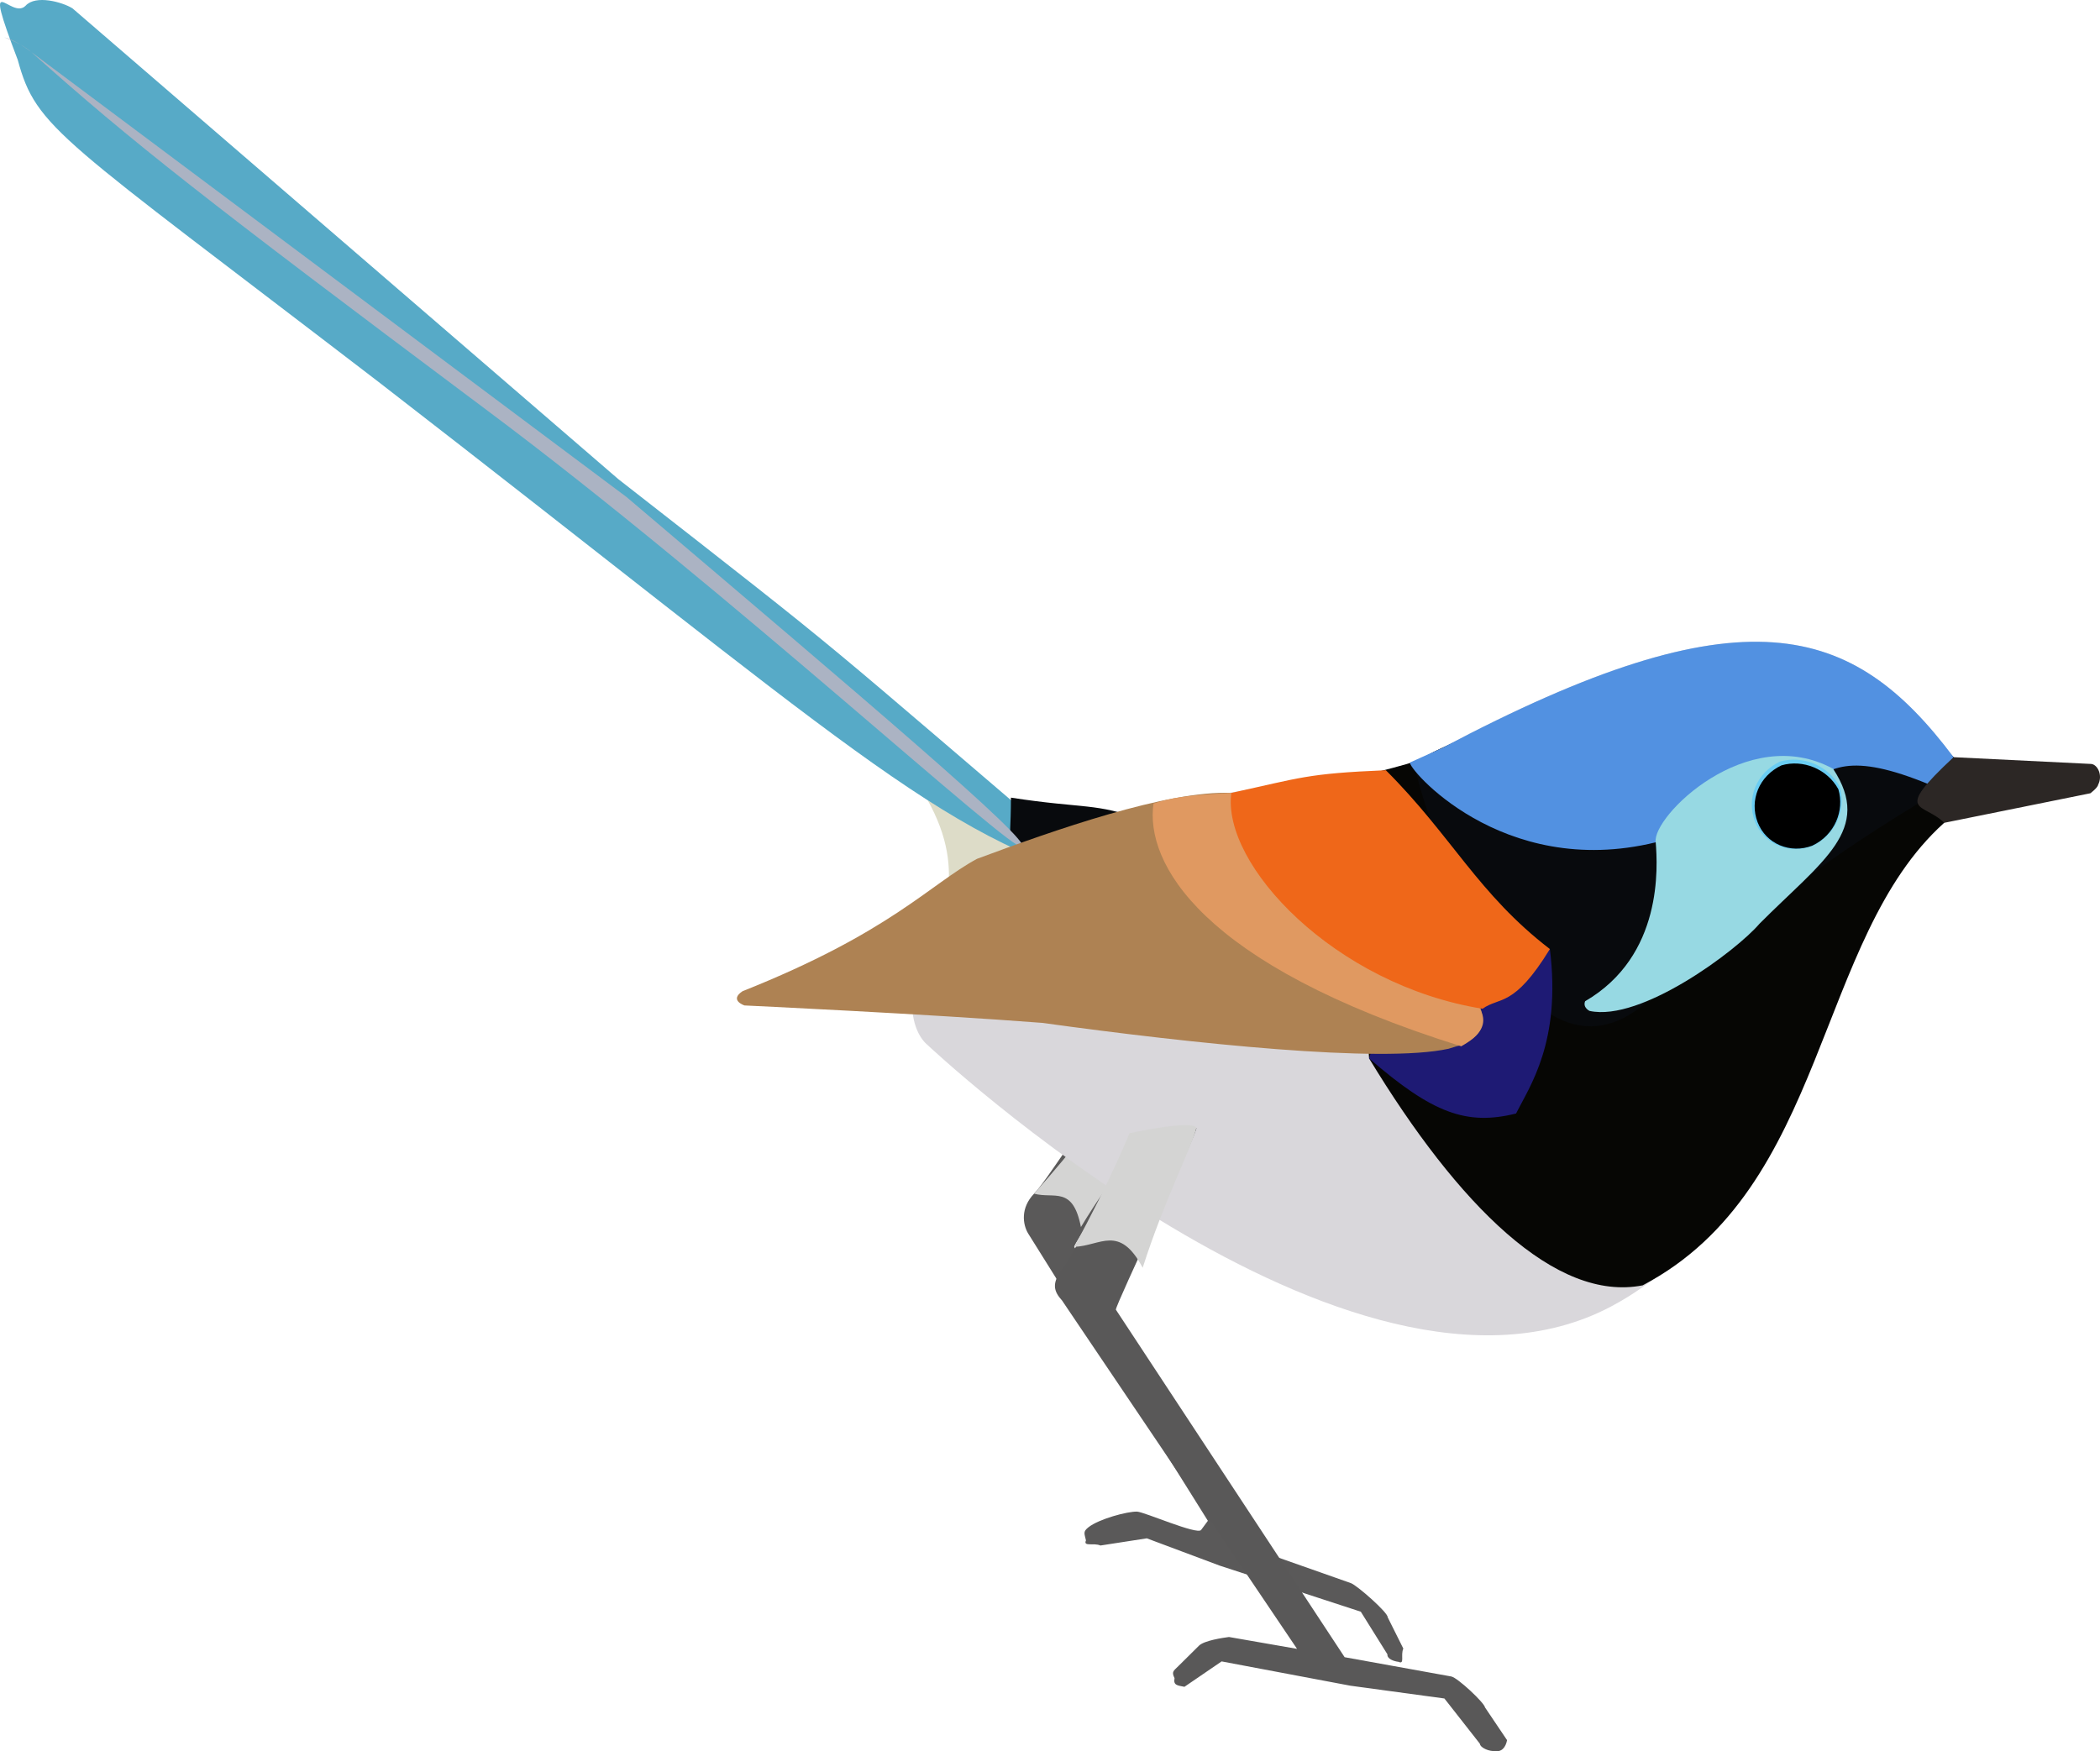 <?xml version="1.0" encoding="UTF-8" standalone="no"?>
<!-- Generator: Adobe Illustrator 24.3.0, SVG Export Plug-In . SVG Version: 6.00 Build 0)  -->

<svg
   version="1.1"
   id="Layer_1"
   x="0px"
   y="0px"
   width="98.293"
   height="81.985"
   viewBox="0 0 98.293 81.985"
   xml:space="preserve"
   sodipodi:docname="pbfw-m.svg"
   inkscape:version="1.1.1 (3bf5ae0d25, 2021-09-20)"
   inkscape:export-filename="C:\Users\ianho\OneDrive - Monash University\Resources\Images\stock-images\spfw.png"
   inkscape:export-xdpi="546.91138"
   inkscape:export-ydpi="546.91138"
   xmlns:inkscape="http://www.inkscape.org/namespaces/inkscape"
   xmlns:sodipodi="http://sodipodi.sourceforge.net/DTD/sodipodi-0.dtd"
   xmlns:xlink="http://www.w3.org/1999/xlink"
   xmlns="http://www.w3.org/2000/svg"
   xmlns:svg="http://www.w3.org/2000/svg"><defs
   id="defs44">
	
	
	
	
	
	
	
	
	
</defs><sodipodi:namedview
   id="namedview42"
   pagecolor="#505050"
   bordercolor="#eeeeee"
   borderopacity="1"
   inkscape:pageshadow="0"
   inkscape:pageopacity="0"
   inkscape:pagecheckerboard="0"
   showgrid="false"
   inkscape:zoom="8"
   inkscape:cx="33.5625"
   inkscape:cy="35.6875"
   inkscape:window-width="1920"
   inkscape:window-height="1009"
   inkscape:window-x="-8"
   inkscape:window-y="-8"
   inkscape:window-maximized="1"
   inkscape:current-layer="layer1"
   fit-margin-top="0"
   fit-margin-left="0"
   fit-margin-right="0"
   fit-margin-bottom="0" />
<style
   type="text/css"
   id="style2">
	.st0{fill:#EEEAE7;}
	.st1{fill:#997C4C;}
	.st2{fill:#404041;}
	.st3{fill:#6C6B6B;}
	.st4{fill:#979594;}
	.st5{clip-path:url(#SVGID_2_);}
	.st6{fill:#231F20;}
</style>




<g
   inkscape:groupmode="layer"
   id="layer1"
   inkscape:label="SVG"
   style="display:inline;opacity:1"
   transform="translate(-1.294,3.772)"><g
     id="g32"
     transform="matrix(10.647,6.887,-6.887,10.647,92.287,-1027.178)"
     style="opacity:1">
		<g
   id="g30">
			<defs
   id="defs21">
				<path
   id="SVGID_1_"
   d="m 73,55.4 c 0,-0.1 0,-0.2 0,-0.2 1.1,-4.6 1.9,-9.5 6.2,-12.5 5,-3.5 6.2,-10.4 2.7,-15.4 C 78.5,22.4 71.8,21.1 67,24.4 v 0 l -24.4,17 -10.2,7.2 -19.3,13.6 c 0,0 30.8,21.1 49.4,7.9 5.2,-3.4 8.9,-8.7 10.5,-14.7 z" />
			</defs>
			<clipPath
   id="SVGID_2_">
				<use
   xlink:href="#SVGID_1_"
   style="overflow:visible"
   id="use23"
   x="0"
   y="0"
   width="100%"
   height="100%" />
			</clipPath>
			<g
   class="st5"
   clip-path="url(#SVGID_2_)"
   id="g28">
				
			</g>
		</g>
	</g><path
     class="st0"
     d="m 50.162,37.279 c -0.868,2.168 -2.779,2.676 -5.035,4.485 -0.08,-2.498 1.625,-4.468 -0.451,-8.145 1.031,-0.699 4.346,2.069 5.486,3.66 z"
     id="path4-1-9-1-3"
     sodipodi:nodetypes="cccc"
     style="display:inline;fill:#dddcc8;fill-opacity:1;stroke-width:1.516" /><path
     class="st4"
     d="M 18.982,14.085 C 4.023,2.607 3.006,2.269 2.125,-0.968 c -1.734,-4.553 -0.324,-1.825 0.367,-2.536 0.471,-0.522 1.72,-0.171 2.194,0.122 L 30.232,18.657 c 11.577,9.041 8.479,6.594 22.852,18.849 C 45.346,35.47 40.724,30.907 18.982,14.085 Z"
     id="path14"
     style="fill:#57aac7;fill-opacity:1;stroke-width:0.926"
     sodipodi:nodetypes="ccccccc" /><path
     class="st3"
     d="m 49.694,52.112 c 0.67,-0.702 2.139,-3.197 2.301,-2.941 l 1.454,2.295 c 0.095,0.118 -1.854,2.923 -1.876,3.136 l 8.77,14.27 4.181,1.473 c 0.286,0.101 1.744,1.384 1.722,1.597 l 0.732,1.467 c -0.14,0.309 0.081,0.761 -0.227,0.62 -0.213,-0.022 -0.539,-0.137 -0.517,-0.35 l -1.246,-1.996 -6.609,-2.159 -3.407,-1.276 -2.171,0.336 c -0.309,-0.14 -0.818,0.07 -0.677,-0.239 -0.073,-0.331 -0.149,-0.406 0.117,-0.616 0.493,-0.389 1.827,-0.746 2.272,-0.732 0.339,0.011 2.82,1.103 3,0.859 L 57.83,67.427 49.412,53.966 c -0.245,-0.414 -0.362,-1.184 0.282,-1.853 z"
     id="path18892-0"
     sodipodi:nodetypes="cscccscccccccccssscccc"
     style="display:inline;fill:#5a5959;fill-opacity:1;stroke-width:1.516" /><path
     class="st2"
     d="m 49.694,52.112 c 1.97,-2.2 3.078,-3.778 3.078,-3.778 0,0 2.354,0.161 2.399,0.531 -0.363,0.709 -1.847,2.431 -3.283,4.809 -0.381,-1.952 -1.257,-1.306 -2.195,-1.562 z"
     id="path12-8-3-7"
     sodipodi:nodetypes="ccccc"
     style="display:inline;fill:#d4d4d3;fill-opacity:1;stroke-width:0.932" /><path
     class="st0"
     d="M 76.678,57.407 C 64.5,63.811 44.677,45.122 44.677,45.122 c 0,0 -2.626,-2.002 2.345,-8.687 4.395,-1.613 11.133,-3.282 18.606,-4.059 3.845,-0.4 1.547,-0.542 3.163,-1.128 14.111,-7.471 19.223,-5.863 23.941,0.429 3.619,2.56 1.488,-0.197 -0.44,3.073 -6.044,5.427 -6.96,18.106 -15.615,22.657 z"
     id="path4"
     sodipodi:nodetypes="sccscccs"
     style="fill:#d9d7db;fill-opacity:1;stroke-width:1.516" /><path
     class="st0"
     d="m 78.184,56.403 c -4.068,0.804 -8.631,-3.734 -12.809,-10.625 -0.21,-4.28 -1.191,-6.102 0.183,-13.359 2.978,-0.762 1.94,-0.584 3.234,-1.172 14.143,-6.69 18.598,-5.207 23.941,0.429 3.619,2.56 1.488,-0.197 -0.44,3.073 -6.044,5.427 -5.454,17.102 -14.109,21.653 z"
     id="path4-1"
     sodipodi:nodetypes="ccccccc"
     style="display:inline;opacity:1;fill:#060604;fill-opacity:1;stroke-width:1.516" /><path
     class="st0"
     d="M 78.725,42.81 C 72.178,49.288 67.336,32.211 67.527,32.033 c 0,0 -0.03,-0.198 1.264,-0.785 14.393,-6.877 18.754,-4.988 23.941,0.429 -0.787,1.497 -0.615,1.039 -1.731,2.214 -5.465,3.341 -5.863,4.136 -12.278,8.919 z"
     id="path4-1-9"
     sodipodi:nodetypes="cccccc"
     style="display:inline;fill:#080a0d;fill-opacity:1;stroke-width:1.516" /><path
     class="st0"
     d="m 49.451,36.54 c -1.143,-2.036 -0.846,-0.077 -0.839,-2.969 3.424,0.529 4.004,0.231 6.16,1.054 -2.979,1.572 -3.366,2.025 -5.321,1.914 z"
     id="path4-1-9-1"
     sodipodi:nodetypes="cccc"
     style="display:inline;fill:#080a0d;fill-opacity:1;stroke-width:1.516" /><path
     class="st0"
     d="m 65.375,45.778 c 0.609,-2.15 2.067,-2.71 2.067,-2.71 2.482,-1.451 5.101,-1.82 6.396,-2.408 0.54,4.353 -0.95,6.432 -1.584,7.7 -2.306,0.569 -3.892,0.007 -6.879,-2.582 z"
     id="path4-1-2"
     sodipodi:nodetypes="ccccc"
     style="display:inline;fill:#1e1a74;fill-opacity:1;stroke-width:1.516" /><path
     class="st0"
     d="m 78.791,35.663 c -7.242,1.767 -11.687,-3.563 -11.496,-3.74 0,0 0.202,-0.087 1.496,-0.675 14.111,-7.471 19.223,-5.863 23.941,0.429 -0.381,2.028 -0.091,1.768 -1.113,1.288 -7.511,-3.108 -4.059,2.897 -12.83,2.699 z"
     id="path4-1-9-5"
     sodipodi:nodetypes="cccccc"
     style="display:inline;opacity:1;fill:#5291e1;fill-opacity:1;stroke-width:1.516" /><path
     class="st4"
     d="M 24.076,15.427 C 10.823,5.511 7.487,2.891 2.764,-1.332 c -0.581,-0.513 -1.573,-0.772 -1.183,-0.665 0.257,0.06 0.728,0.319 1.183,0.665 L 30.626,19.502 C 41.596,28.819 49.588,35.582 49.152,35.888 48.716,36.195 35.356,23.845 24.076,15.427 Z"
     id="path14-5"
     style="fill:#abb3c3;fill-opacity:1;stroke-width:0.369"
     sodipodi:nodetypes="cccccsc" /><path
     class="st3"
     d="m 69.087,45.329 c -3.145,0.686 -11.927,-0.235 -19.011,-1.213 -5.38,-0.418 -13.935,-0.816 -13.935,-0.816 0,0 -0.735,-0.242 -0.09,-0.668 6.911,-2.747 8.765,-5.001 10.972,-6.196 3.585,-1.334 8.924,-3.215 11.906,-3.087 4.637,0.713 8.488,3.544 9.653,5.399 0.912,3.365 3.299,5.234 1.366,6.282 -0.79,0.428 0.435,-0.12 -0.86,0.3 z"
     id="path34"
     style="fill:#ae8253;fill-opacity:1;stroke-width:0.847"
     sodipodi:nodetypes="cccccccsc" /><path
     class="st3"
     d="M 69.688,45.212 C 57.433,41.381 54.889,36.599 55.285,33.847 c 0.844,-0.262 1.353,-0.372 3.644,-0.499 4.637,0.713 6.403,3.216 7.567,5.07 0.912,3.365 6.488,4.96 3.193,6.793 z"
     id="path34-4"
     style="display:inline;fill:#e09961;fill-opacity:1;stroke-width:0.847"
     sodipodi:nodetypes="ccccc" /><path
     class="st3"
     d="M 70.686,43.455 C 63.763,42.343 58.467,36.706 58.929,33.348 c 3.257,-0.706 3.496,-0.904 7.231,-1.061 3.092,3.088 4.312,5.785 7.678,8.373 -1.694,2.767 -2.347,2.217 -3.152,2.795 z"
     id="path34-4-3"
     style="display:inline;fill:#ef6719;fill-opacity:1;stroke-width:0.847"
     sodipodi:nodetypes="ccccc" /><path
     class="st2"
     d="m 92.733,31.677 6.453,0.317 c 0.3,0.044 0.533,0.538 0.317,0.966 -0.022,0.15 -0.366,0.406 -0.366,0.406 l -6.844,1.384 c -0.971,-0.98 -2.448,-0.377 0.44,-3.073 z"
     id="path12"
     sodipodi:nodetypes="cccccc"
     style="fill:#2c2725;fill-opacity:1;stroke-width:1.516" /><path
     class="st3"
     d="m 51.129,55.489 c 0.395,-0.472 3.28,-6.275 3.582,-6.294 l 2.581,-0.162 c 0.12,0.093 -3.795,8.297 -3.768,8.51 l 10.707,16.27 4.99,0.902 c 0.298,0.054 1.554,1.236 1.581,1.449 l 1.032,1.533 c -0.065,0.333 -0.251,0.572 -0.583,0.507 -0.213,0.027 -0.665,-0.131 -0.692,-0.343 l -1.658,-2.115 -4.402,-0.599 -6.026,-1.137 -1.74,1.189 c -0.333,-0.065 -0.529,-0.071 -0.463,-0.403 -0.147,-0.305 -0.06,-0.331 0.181,-0.569 l 0.963,-0.954 c 0.241,-0.239 1.103,-0.367 1.404,-0.406 l 3.185,0.555 -10.998,-16.308 c -0.386,-0.429 -0.546,-0.821 0.126,-1.623 z"
     id="path18892"
     sodipodi:nodetypes="cscccscccccccccssscccc"
     style="fill:#595858;fill-opacity:1;stroke-width:1.516" /><path
     class="st0"
     d="m 87.098,32.225 c 1.872,2.855 -0.5,4.288 -3.451,7.251 -1.06,1.247 -5.54,4.604 -7.952,4.08 0,0 -0.327,-0.155 -0.208,-0.453 3.657,-2.127 3.392,-6.313 3.305,-7.441 -0.197,-1.183 4.283,-5.646 8.307,-3.438 z"
     id="path39"
     style="fill:#97d9e3;fill-opacity:1;stroke-width:1.516"
     sodipodi:nodetypes="cccccc" /><path
     class="st6"
     d="m 86.128,35.833 c -1.077,0.414 -2.279,-0.075 -2.693,-1.152 v 0 c -0.414,-1.077 0.075,-2.279 1.175,-2.797 1.054,-0.31 2.256,0.179 2.797,1.175 0.31,1.054 -0.179,2.256 -1.279,2.774 z"
     id="path36-2"
     style="display:inline;fill:#6acdf3;fill-opacity:1;stroke-width:1.067" /><path
     class="st6"
     d="m 86.124,35.818 c -1.025,0.394 -2.169,-0.071 -2.563,-1.096 v 0 c -0.394,-1.025 0.071,-2.169 1.118,-2.662 1.003,-0.295 2.146,0.17 2.662,1.118 0.295,1.003 -0.17,2.146 -1.217,2.639 z"
     id="path36"
     style="fill:#000000;fill-opacity:1;stroke-width:1.015" /><path
     class="st2"
     d="m 51.572,54.602 c 1.727,-3.161 2.59,-5.32 2.59,-5.32 0,0 2.956,-0.648 3.13,-0.25 -0.221,0.923 -1.501,3.376 -2.513,6.548 -1.094,-2.054 -1.969,-1.022 -3.207,-0.978 z"
     id="path12-8-3"
     sodipodi:nodetypes="ccccc"
     style="display:inline;fill:#d4d4d3;fill-opacity:1;stroke-width:1.14" /></g></svg>
